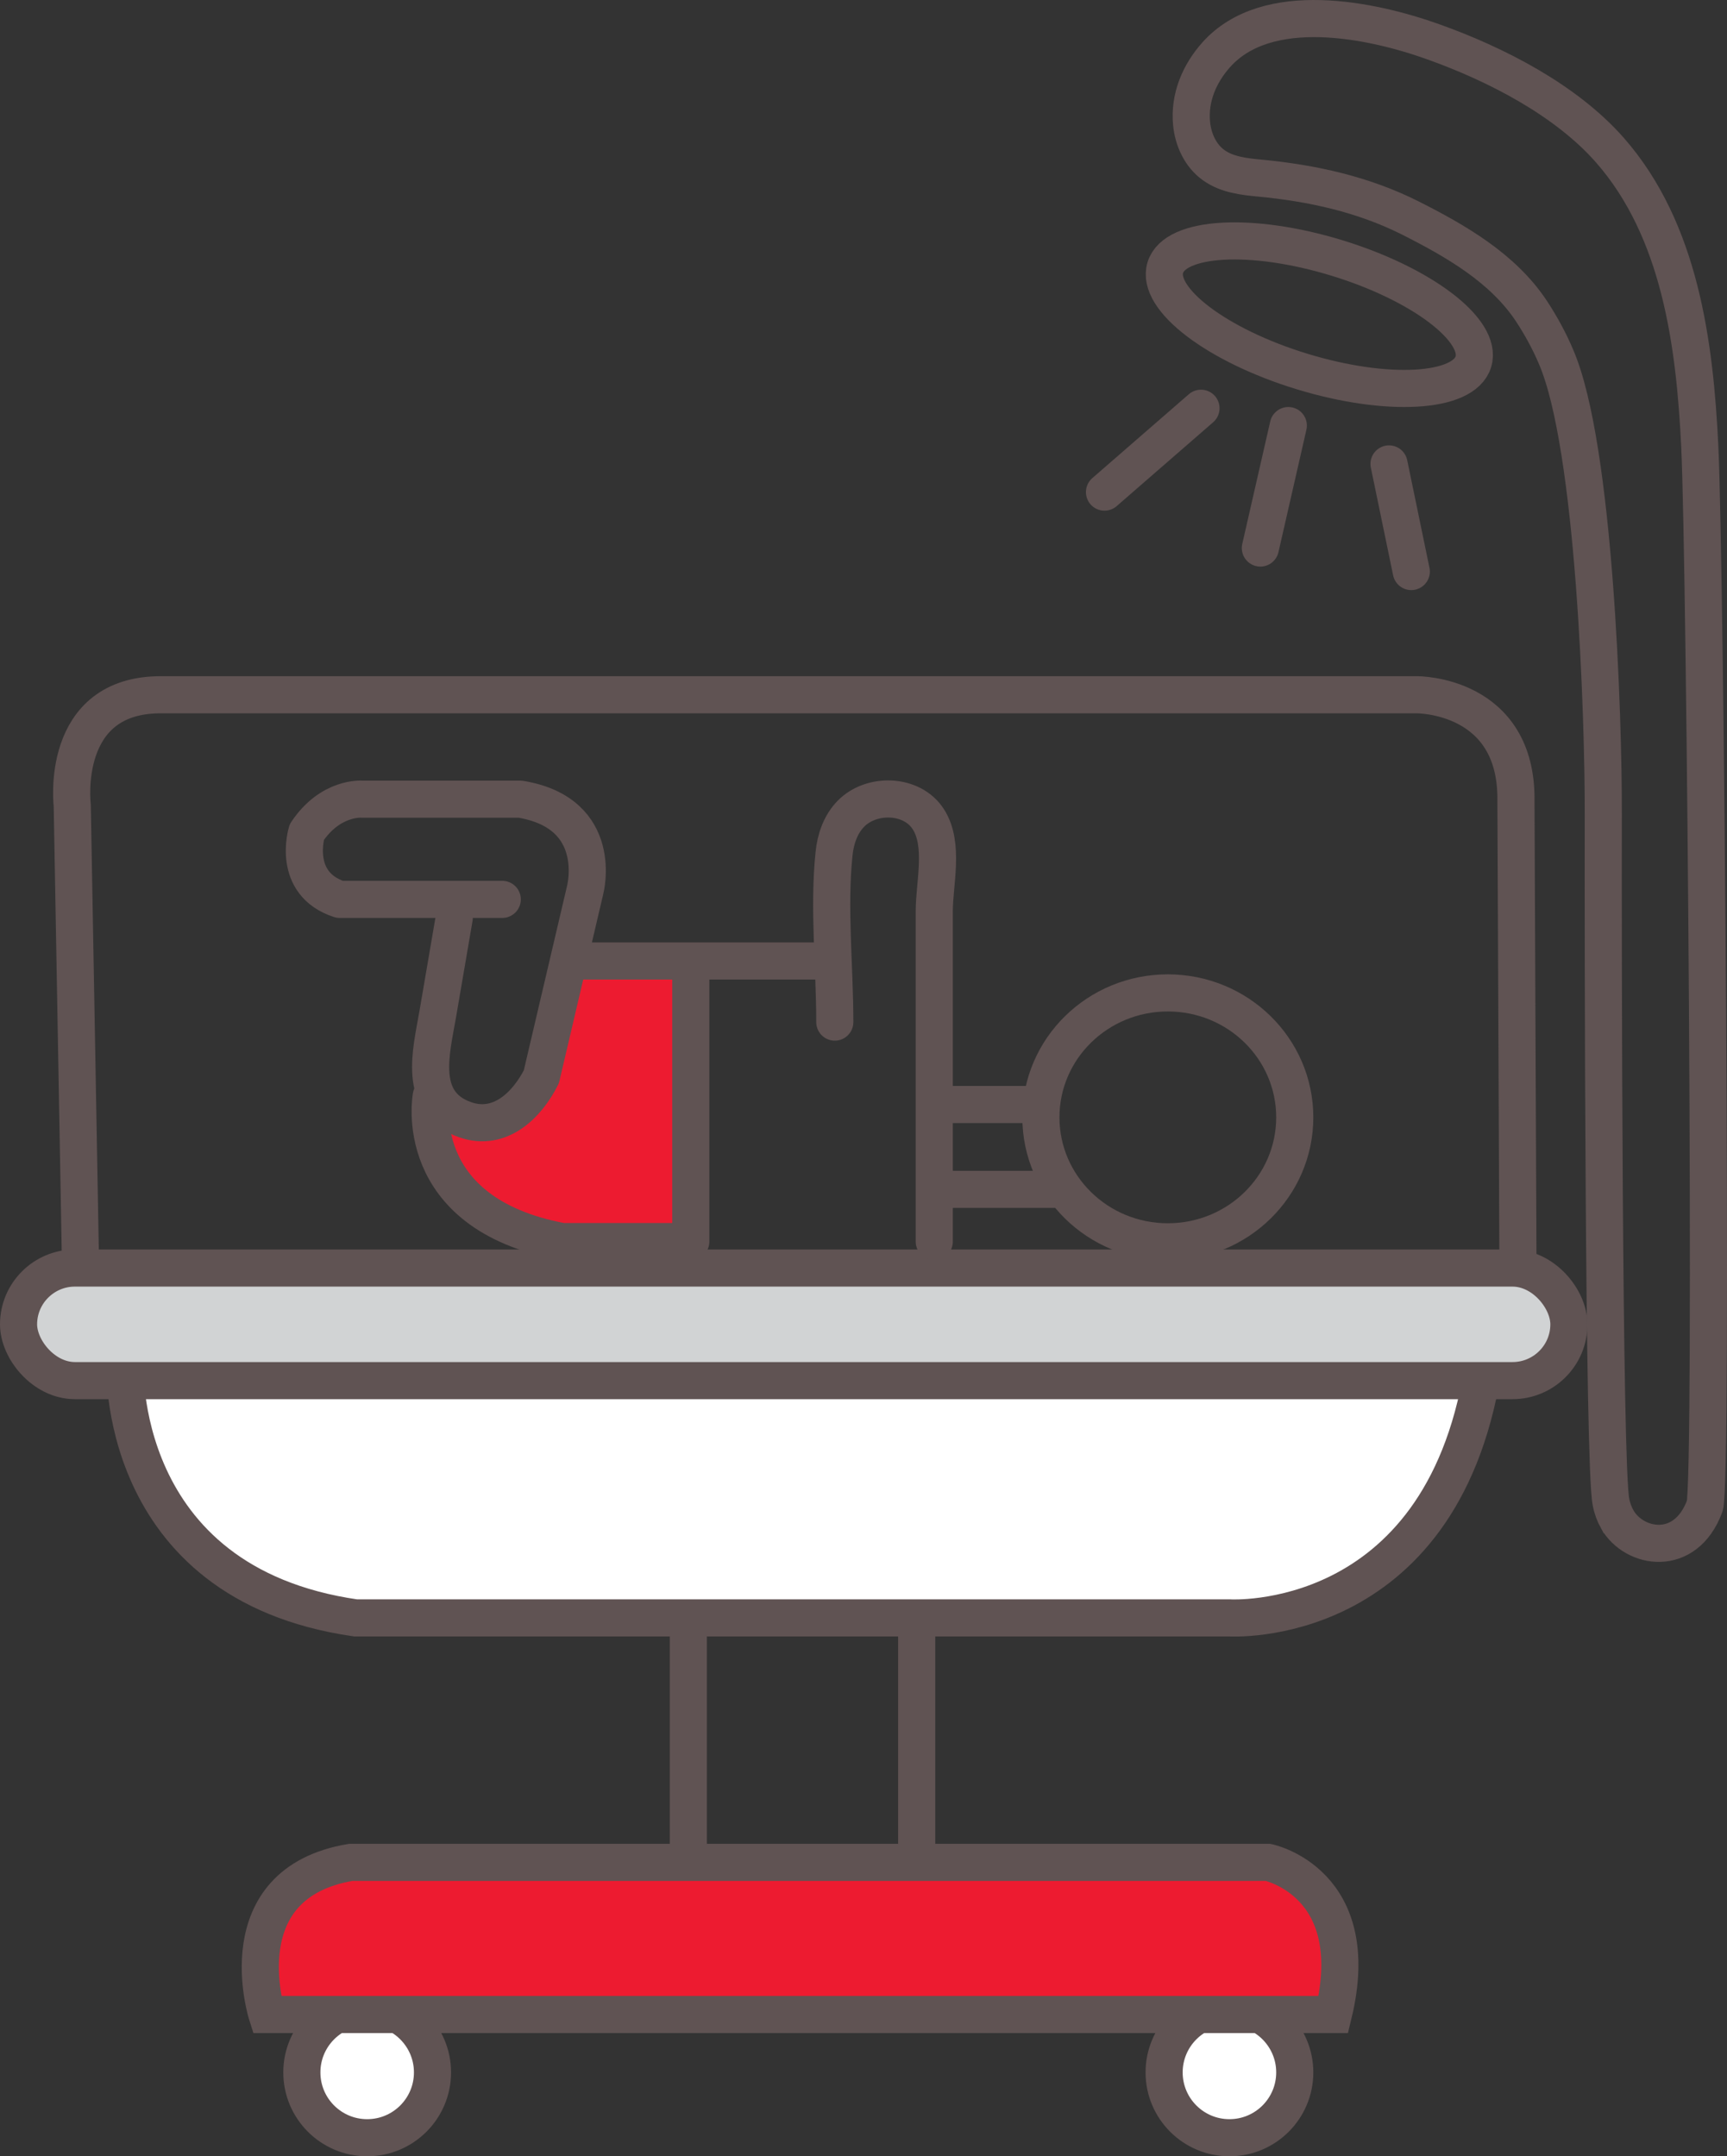 <?xml version="1.0" encoding="UTF-8"?><svg id="Layer_2" xmlns="http://www.w3.org/2000/svg" viewBox="0 0 69.8 87.15"><rect x="0" y="0" width="69.8" height="87.15" fill="#333333" stroke="none"/><defs><style>.cls-1{fill:#d1d3d4;}.cls-1,.cls-2,.cls-3,.cls-4,.cls-5,.cls-6{stroke:#605353;stroke-width:1.5px;}.cls-1,.cls-2,.cls-3,.cls-4,.cls-6{stroke-miterlimit:10;}.cls-2,.cls-5{fill:none;}.cls-3{fill:#fff200;}.cls-4{fill:#fff;}.cls-5{stroke-linecap:round;stroke-linejoin:round;}.cls-7,.cls-6{fill:#ed1b30;}</style></defs><g id="Layer_1-2"><path class="cls-7" d="M27.92,39.22v10.96s-9.35,1.59-10.54-5.48l1.53.52,1.55.19,2.19-2.74.45-3.83,4.81.38Z"/><path class="cls-2" d="M65.36,61.4c.67,1.2,2.76,1.58,3.54-.53.34-.9.03-38.08-.2-42.82-.2-4.14-.79-8.75-3.64-11.99-1.79-2.03-4.61-3.47-7.13-4.37-2.51-.9-6.72-1.77-8.77.52-.69.77-1.1,1.75-1,2.78.06.65.36,1.31.9,1.69.53.38,1.22.46,1.87.52,2.1.2,4.16.65,6.07,1.61,1.86.94,3.75,2.03,4.9,3.77.38.58.72,1.2.99,1.84,1.57,3.63,1.92,14.6,1.91,18.49-.01,4.88.01,26.35.31,27.79.05.27.14.5.25.7Z"/><ellipse class="cls-2" cx="53.32" cy="12.72" rx="2.4" ry="6.51" transform="translate(25.57 59.99) rotate(-73)"/><path class="cls-4" d="M5.05,55.04s-.47,8.94,9.32,10.35h35.32s8.51.54,10.23-9.97"/><rect class="cls-1" x=".75" y="51.25" width="62.66" height="4.55" rx="2.28" ry="2.28"/><line class="cls-3" x1="27.82" y1="65.4" x2="27.82" y2="75.28"/><line class="cls-3" x1="37.05" y1="65.39" x2="37.05" y2="74.87"/><circle class="cls-4" cx="14.84" cy="83.76" r="2.64"/><circle class="cls-4" cx="49.69" cy="83.76" r="2.64"/><path class="cls-6" d="M10.79,81.42s-1.69-5.3,3.39-6.15h37.07s3.94.81,2.64,6.15H10.79Z"/><ellipse class="cls-2" cx="47.2" cy="45.16" rx="5.13" ry="5.03"/><line class="cls-5" x1="38.21" y1="44.64" x2="42.07" y2="44.64"/><line class="cls-5" x1="38.21" y1="48.07" x2="42.57" y2="48.07"/><path class="cls-5" d="M37.76,50.18c0-2.99,0-5.98,0-8.97,0-1.46,0-2.92,0-4.38,0-1.13.42-2.69-.24-3.72s-2.3-1.07-3.13-.22c-.42.43-.62,1.02-.68,1.61-.23,2.2.03,4.58.03,6.81"/><line class="cls-2" x1="33.91" y1="38.84" x2="23.1" y2="38.84"/><path class="cls-5" d="M17.43,44.3s-.89,4.73,5.29,5.88h5.2v-10.96"/><path class="cls-5" d="M18.36,37.09l-.67,3.91c-.26,1.51-.84,3.58,1.12,4.26,1.4.48,2.49-.59,3.07-1.74l1.77-7.55s.82-3.1-2.62-3.67h-6.4s-1.27-.11-2.23,1.33c0,0-.64,2.08,1.33,2.72h6.57"/><line class="cls-5" x1="44.64" y1="19.89" x2="48.54" y2="16.5"/><line class="cls-5" x1="52.07" y1="17.2" x2="50.94" y2="22.15"/><line class="cls-5" x1="56.14" y1="18.75" x2="57.04" y2="23.1"/><path class="cls-5" d="M3.25,50.88l-.33-18.33s-.55-4.51,3.63-4.47h50.71s4.09-.04,4.01,4.33l.08,18.47"/></g></svg>